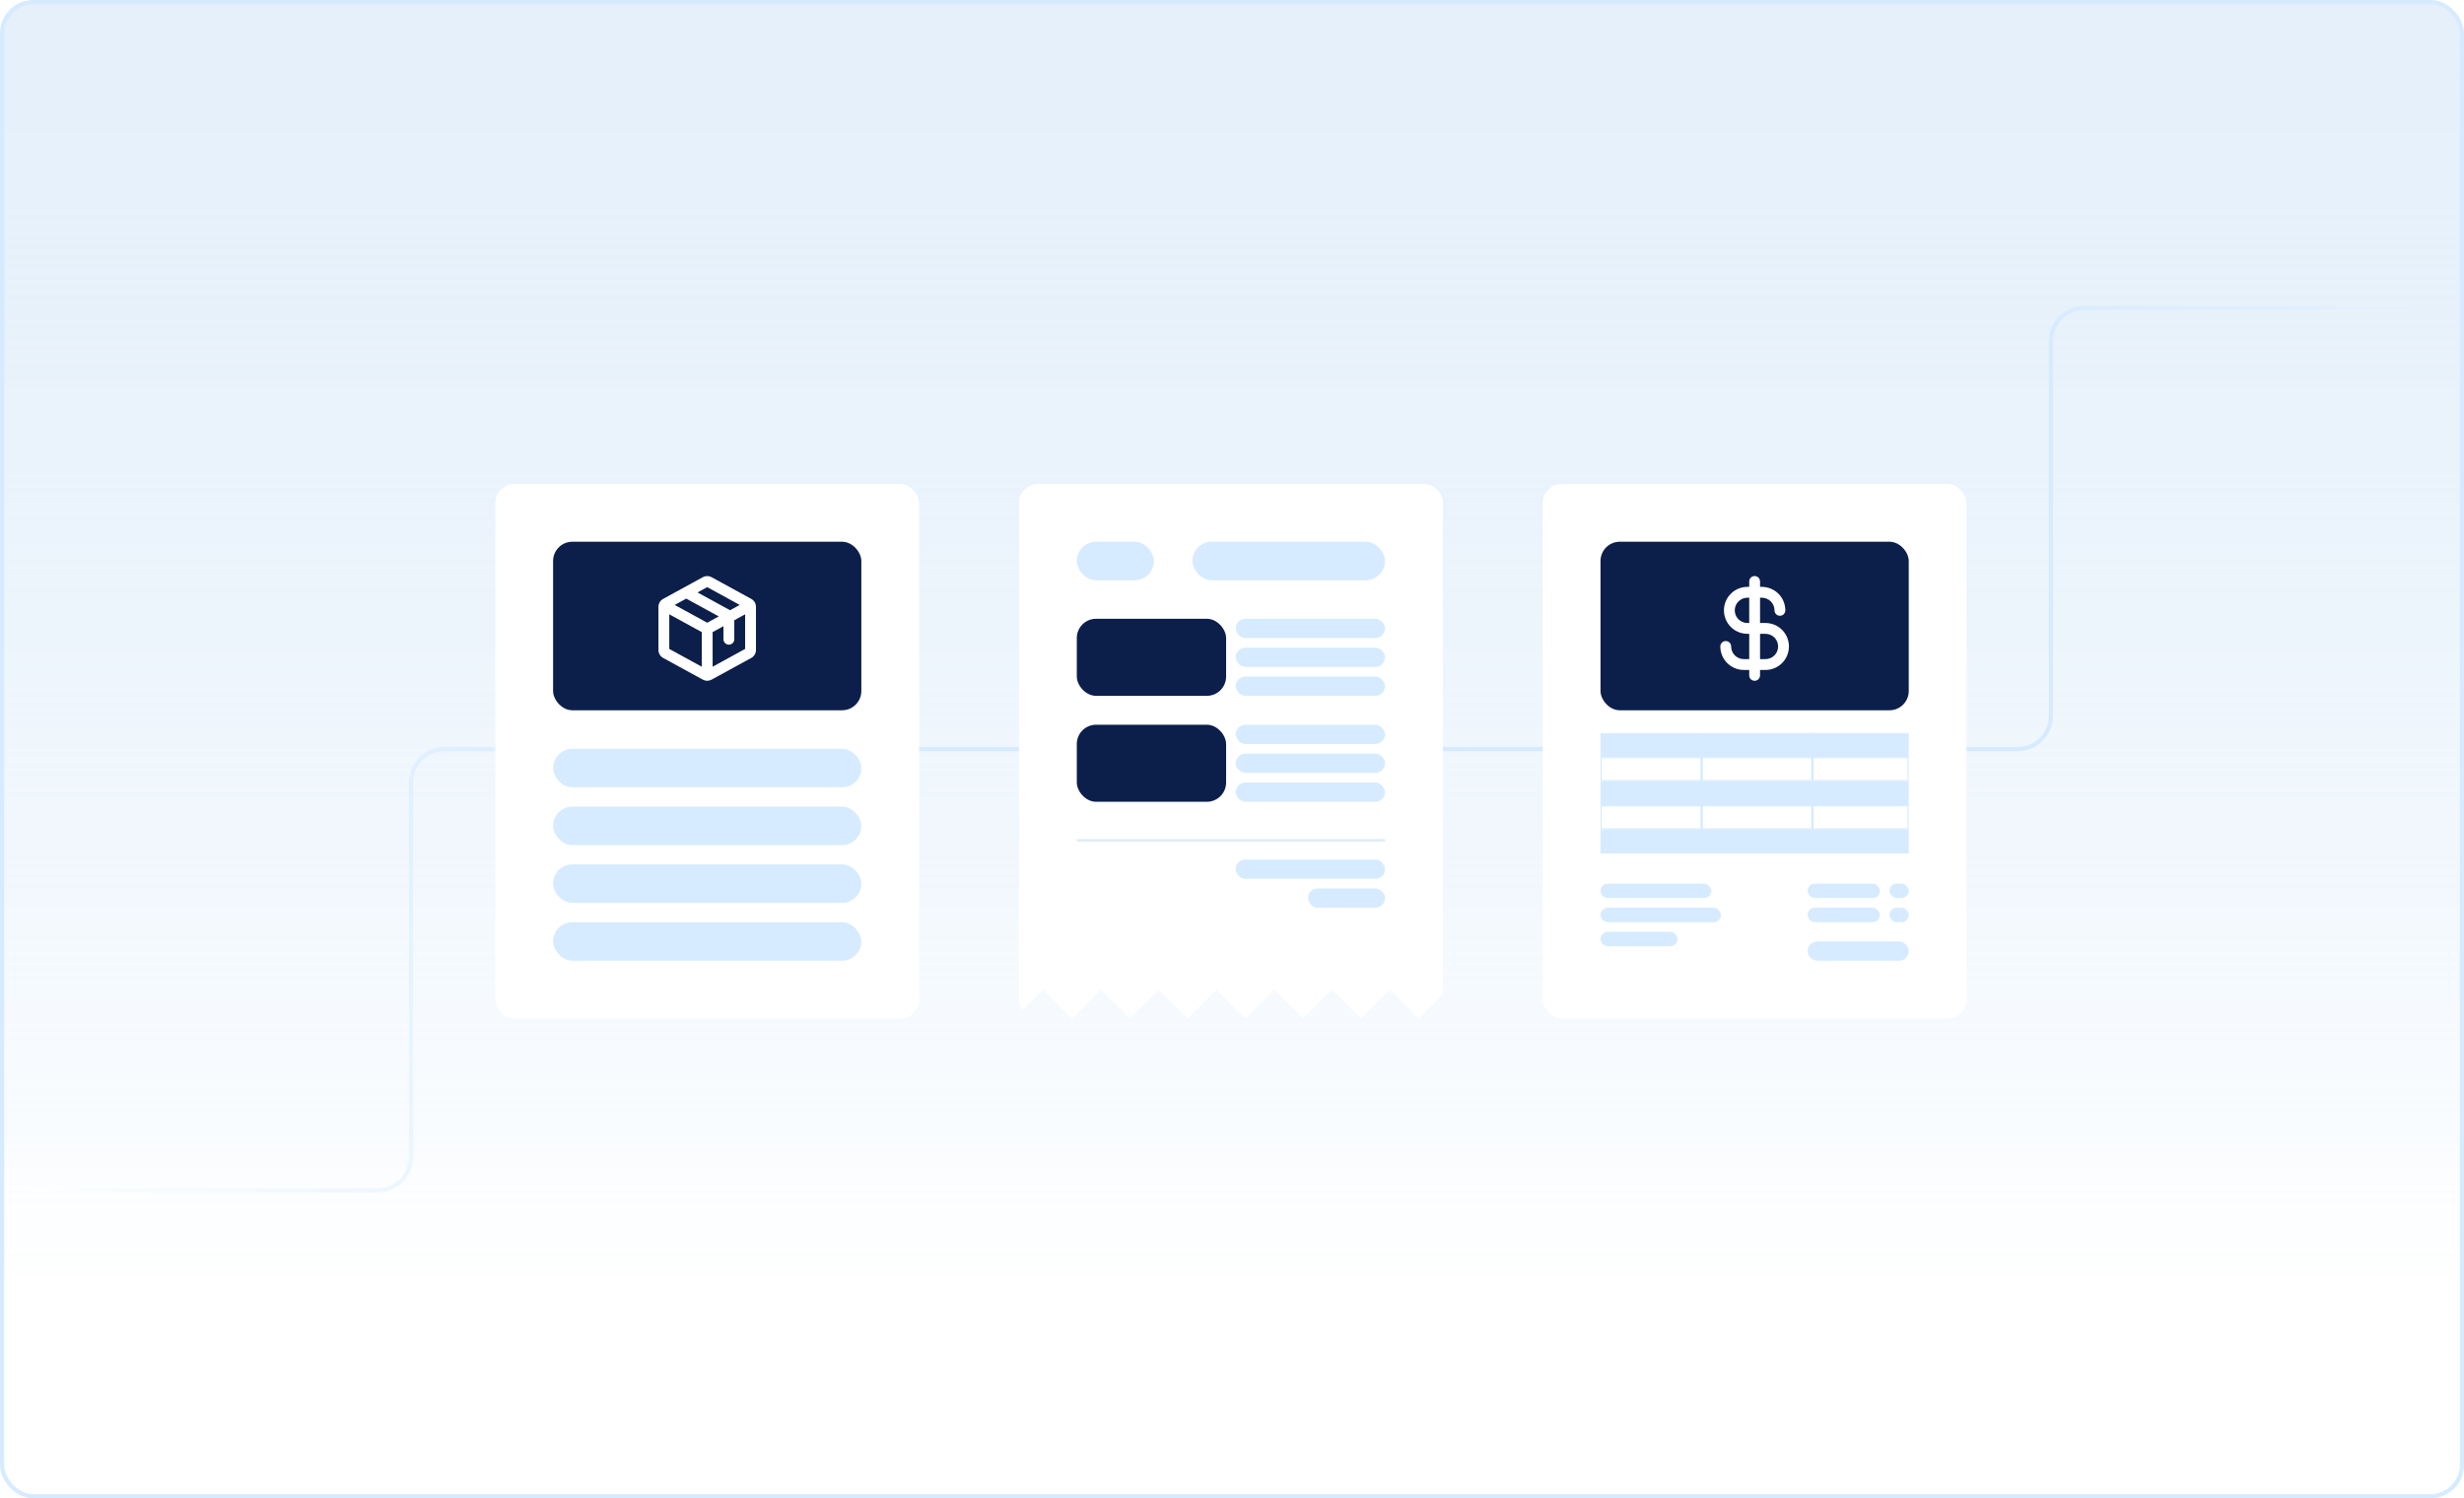 <svg width="592" height="360" viewBox="0 0 592 360" fill="none" xmlns="http://www.w3.org/2000/svg">
<rect x="0.5" y="0.5" width="591" height="359" rx="7.5" fill="#F5F5F5"/>
<rect x="0.5" y="0.5" width="591" height="359" rx="7.5" fill="url(#paint0_linear_944_470)"/>
<rect x="0.5" y="0.5" width="591" height="359" rx="7.5" stroke="#D6EBFF"/>
<path d="M211 180H382.5" stroke="#D6EBFF"/>
<path d="M407 180H484.75C489.168 180 492.75 176.418 492.75 172V82C492.75 77.582 496.332 74 500.75 74H584.5" stroke="url(#paint1_linear_944_470)"/>
<path d="M184.5 180L106.75 180C102.332 180 98.75 183.582 98.75 188L98.75 278C98.75 282.418 95.168 286 90.75 286L7 286" stroke="url(#paint2_linear_944_470)"/>
<g filter="url(#filter0_d_944_470)">
<rect x="119" y="116.28" width="101.827" height="128.441" rx="4.628" fill="white"/>
</g>
<g filter="url(#filter1_d_944_470)">
<rect x="132.886" y="130.165" width="74.056" height="40.499" rx="4.628" fill="#0C1E4A"/>
</g>
<path d="M180.501 143.903L170.955 138.678C170.636 138.502 170.278 138.41 169.913 138.41C169.549 138.41 169.191 138.502 168.872 138.678L159.326 143.903C158.984 144.09 158.699 144.365 158.501 144.7C158.302 145.035 158.197 145.418 158.198 145.807V156.18C158.197 156.569 158.302 156.951 158.501 157.286C158.699 157.621 158.984 157.897 159.326 158.084L168.872 163.309C169.191 163.485 169.549 163.577 169.913 163.577C170.278 163.577 170.636 163.485 170.955 163.309L180.501 158.084C180.843 157.897 181.128 157.621 181.326 157.286C181.525 156.951 181.629 156.569 181.629 156.18V145.807C181.629 145.418 181.525 145.035 181.326 144.7C181.128 144.365 180.843 144.09 180.501 143.903ZM169.913 141.075L177.724 145.352L175.399 146.625L167.589 142.349L169.913 141.075ZM169.913 149.627L162.103 145.352L164.876 143.834L172.686 148.109L169.913 149.627ZM160.801 147.608L168.612 151.882V160.199L160.801 155.923V147.608ZM171.215 160.199V151.882L173.819 150.457V153.597C173.819 153.942 173.956 154.273 174.2 154.517C174.444 154.762 174.775 154.899 175.12 154.899C175.466 154.899 175.797 154.762 176.041 154.517C176.285 154.273 176.422 153.942 176.422 153.597V149.032L179.026 147.608V155.923L171.215 160.199Z" fill="white"/>
<rect x="132.886" y="179.921" width="74.056" height="9.257" rx="4.628" fill="#D6EBFF"/>
<rect x="132.886" y="193.807" width="74.056" height="9.257" rx="4.628" fill="#D6EBFF"/>
<rect x="132.886" y="207.692" width="74.056" height="9.257" rx="4.628" fill="#D6EBFF"/>
<rect x="132.886" y="221.578" width="74.056" height="9.257" rx="4.628" fill="#D6EBFF"/>
<g filter="url(#filter2_d_944_470)">
<path fill-rule="evenodd" clip-rule="evenodd" d="M249.456 116.28C246.899 116.28 244.827 118.352 244.827 120.908V240.092C244.827 241.075 245.133 241.986 245.656 242.735L250.613 237.778L257.556 244.721L264.498 237.778L271.441 244.721L278.384 237.778L285.327 244.721L292.269 237.778L299.212 244.721L306.155 237.778L313.098 244.721L320.04 237.778L326.983 244.721L333.926 237.778L340.869 244.721L346.654 238.935V120.908C346.654 118.352 344.582 116.28 342.026 116.28H249.456Z" fill="white"/>
</g>
<rect x="258.713" y="130.165" width="18.514" height="9.257" rx="4.628" fill="#D6EBFF"/>
<rect x="286.484" y="130.165" width="46.285" height="9.257" rx="4.628" fill="#D6EBFF"/>
<path d="M258.713 201.907H332.769" stroke="#DCEDF8" stroke-width="0.579"/>
<rect x="258.713" y="148.679" width="35.871" height="18.514" rx="4.628" fill="#0C1E4A"/>
<rect x="296.898" y="148.679" width="35.871" height="4.628" rx="2.314" fill="#D6EBFF"/>
<rect x="296.898" y="155.622" width="35.871" height="4.628" rx="2.314" fill="#D6EBFF"/>
<rect x="296.898" y="162.564" width="35.871" height="4.628" rx="2.314" fill="#D6EBFF"/>
<rect x="258.713" y="174.136" width="35.871" height="18.514" rx="4.628" fill="#0C1E4A"/>
<rect x="296.898" y="174.136" width="35.871" height="4.628" rx="2.314" fill="#D6EBFF"/>
<rect x="296.898" y="181.079" width="35.871" height="4.628" rx="2.314" fill="#D6EBFF"/>
<rect x="296.898" y="188.021" width="35.871" height="4.628" rx="2.314" fill="#D6EBFF"/>
<rect x="296.898" y="206.535" width="35.871" height="4.628" rx="2.314" fill="#D6EBFF"/>
<rect x="314.255" y="213.478" width="18.514" height="4.628" rx="2.314" fill="#D6EBFF"/>
<g filter="url(#filter3_d_944_470)">
<rect x="370.654" y="116.28" width="101.827" height="128.441" rx="4.628" fill="white"/>
</g>
<g filter="url(#filter4_d_944_470)">
<rect x="384.539" y="130.165" width="74.056" height="40.499" rx="4.628" fill="#0C1E4A"/>
</g>
<path d="M424.171 149.692H422.869V143.617H423.303C424.109 143.617 424.881 143.937 425.451 144.506C426.021 145.076 426.341 145.849 426.341 146.654C426.341 146.999 426.478 147.331 426.722 147.575C426.966 147.819 427.297 147.956 427.642 147.956C427.988 147.956 428.319 147.819 428.563 147.575C428.807 147.331 428.944 146.999 428.944 146.654C428.942 145.159 428.348 143.725 427.29 142.667C426.233 141.61 424.799 141.015 423.303 141.013H422.869V139.711C422.869 139.366 422.732 139.035 422.488 138.791C422.244 138.547 421.913 138.41 421.568 138.41C421.222 138.41 420.891 138.547 420.647 138.791C420.403 139.035 420.266 139.366 420.266 139.711V141.013H419.832C418.336 141.013 416.901 141.608 415.843 142.665C414.785 143.723 414.191 145.158 414.191 146.654C414.191 148.15 414.785 149.585 415.843 150.643C416.901 151.701 418.336 152.295 419.832 152.295H420.266V158.37H418.964C418.158 158.37 417.386 158.05 416.816 157.48C416.247 156.911 415.927 156.138 415.927 155.333C415.927 154.987 415.789 154.656 415.545 154.412C415.301 154.168 414.97 154.031 414.625 154.031C414.28 154.031 413.948 154.168 413.704 154.412C413.46 154.656 413.323 154.987 413.323 155.333C413.325 156.828 413.92 158.262 414.977 159.32C416.035 160.377 417.468 160.972 418.964 160.974H420.266V162.275C420.266 162.621 420.403 162.952 420.647 163.196C420.891 163.44 421.222 163.577 421.568 163.577C421.913 163.577 422.244 163.44 422.488 163.196C422.732 162.952 422.869 162.621 422.869 162.275V160.974H424.171C425.667 160.974 427.102 160.379 428.16 159.321C429.218 158.264 429.812 156.829 429.812 155.333C429.812 153.837 429.218 152.402 428.16 151.344C427.102 150.286 425.667 149.692 424.171 149.692ZM419.832 149.692C419.026 149.692 418.254 149.372 417.684 148.802C417.114 148.232 416.794 147.46 416.794 146.654C416.794 145.849 417.114 145.076 417.684 144.506C418.254 143.937 419.026 143.617 419.832 143.617H420.266V149.692H419.832ZM424.171 158.37H422.869V152.295H424.171C424.977 152.295 425.749 152.615 426.319 153.185C426.888 153.754 427.209 154.527 427.209 155.333C427.209 156.138 426.888 156.911 426.319 157.48C425.749 158.05 424.977 158.37 424.171 158.37Z" fill="white"/>
<rect x="434.296" y="212.321" width="17.357" height="3.471" rx="1.736" fill="#D6EBFF"/>
<rect x="384.539" y="212.321" width="26.614" height="3.471" rx="1.736" fill="#D6EBFF"/>
<rect x="384.539" y="218.106" width="28.928" height="3.471" rx="1.736" fill="#D6EBFF"/>
<rect x="384.539" y="223.892" width="18.514" height="3.471" rx="1.736" fill="#D6EBFF"/>
<rect x="434.296" y="218.106" width="17.357" height="3.471" rx="1.736" fill="#D6EBFF"/>
<rect x="453.967" y="212.321" width="4.628" height="3.471" rx="1.736" fill="#D6EBFF"/>
<rect x="453.967" y="218.106" width="4.628" height="3.471" rx="1.736" fill="#D6EBFF"/>
<rect x="434.296" y="226.207" width="24.3" height="4.628" rx="2.314" fill="#D6EBFF"/>
<rect x="384.539" y="176.136" width="74.056" height="5.786" fill="#D6EBFF"/>
<rect x="384.539" y="187.707" width="74.056" height="5.786" fill="#D6EBFF"/>
<rect x="384.539" y="199.278" width="74.056" height="5.786" fill="#D6EBFF"/>
<path d="M384.672 182.054H458.463V187.575H384.672V182.054Z" fill="white" stroke="#D6EBFF" stroke-width="0.265"/>
<path d="M384.672 193.625H458.463V199.146H384.672V193.625Z" fill="white" stroke="#D6EBFF" stroke-width="0.265"/>
<path d="M408.839 176.136V199.278" stroke="#D6EBFF" stroke-width="0.579"/>
<path d="M435.453 176.136V199.278" stroke="#D6EBFF" stroke-width="0.579"/>
<defs>
<filter id="filter0_d_944_470" x="95.858" y="93.137" width="148.112" height="174.726" filterUnits="userSpaceOnUse" color-interpolation-filters="sRGB">
<feFlood flood-opacity="0" result="BackgroundImageFix"/>
<feColorMatrix in="SourceAlpha" type="matrix" values="0 0 0 0 0 0 0 0 0 0 0 0 0 0 0 0 0 0 127 0" result="hardAlpha"/>
<feOffset/>
<feGaussianBlur stdDeviation="11.571"/>
<feComposite in2="hardAlpha" operator="out"/>
<feColorMatrix type="matrix" values="0 0 0 0 0 0 0 0 0 0 0 0 0 0 0 0 0 0 0.02 0"/>
<feBlend mode="normal" in2="BackgroundImageFix" result="effect1_dropShadow_944_470"/>
<feBlend mode="normal" in="SourceGraphic" in2="effect1_dropShadow_944_470" result="shape"/>
</filter>
<filter id="filter1_d_944_470" x="109.743" y="107.023" width="120.341" height="86.784" filterUnits="userSpaceOnUse" color-interpolation-filters="sRGB">
<feFlood flood-opacity="0" result="BackgroundImageFix"/>
<feColorMatrix in="SourceAlpha" type="matrix" values="0 0 0 0 0 0 0 0 0 0 0 0 0 0 0 0 0 0 127 0" result="hardAlpha"/>
<feOffset/>
<feGaussianBlur stdDeviation="11.571"/>
<feComposite in2="hardAlpha" operator="out"/>
<feColorMatrix type="matrix" values="0 0 0 0 0 0 0 0 0 0 0 0 0 0 0 0 0 0 0.02 0"/>
<feBlend mode="normal" in2="BackgroundImageFix" result="effect1_dropShadow_944_470"/>
<feBlend mode="normal" in="SourceGraphic" in2="effect1_dropShadow_944_470" result="shape"/>
</filter>
<filter id="filter2_d_944_470" x="221.685" y="93.137" width="148.112" height="174.726" filterUnits="userSpaceOnUse" color-interpolation-filters="sRGB">
<feFlood flood-opacity="0" result="BackgroundImageFix"/>
<feColorMatrix in="SourceAlpha" type="matrix" values="0 0 0 0 0 0 0 0 0 0 0 0 0 0 0 0 0 0 127 0" result="hardAlpha"/>
<feOffset/>
<feGaussianBlur stdDeviation="11.571"/>
<feComposite in2="hardAlpha" operator="out"/>
<feColorMatrix type="matrix" values="0 0 0 0 0 0 0 0 0 0 0 0 0 0 0 0 0 0 0.02 0"/>
<feBlend mode="normal" in2="BackgroundImageFix" result="effect1_dropShadow_944_470"/>
<feBlend mode="normal" in="SourceGraphic" in2="effect1_dropShadow_944_470" result="shape"/>
</filter>
<filter id="filter3_d_944_470" x="347.512" y="93.137" width="148.112" height="174.726" filterUnits="userSpaceOnUse" color-interpolation-filters="sRGB">
<feFlood flood-opacity="0" result="BackgroundImageFix"/>
<feColorMatrix in="SourceAlpha" type="matrix" values="0 0 0 0 0 0 0 0 0 0 0 0 0 0 0 0 0 0 127 0" result="hardAlpha"/>
<feOffset/>
<feGaussianBlur stdDeviation="11.571"/>
<feComposite in2="hardAlpha" operator="out"/>
<feColorMatrix type="matrix" values="0 0 0 0 0 0 0 0 0 0 0 0 0 0 0 0 0 0 0.02 0"/>
<feBlend mode="normal" in2="BackgroundImageFix" result="effect1_dropShadow_944_470"/>
<feBlend mode="normal" in="SourceGraphic" in2="effect1_dropShadow_944_470" result="shape"/>
</filter>
<filter id="filter4_d_944_470" x="361.397" y="107.023" width="120.341" height="86.784" filterUnits="userSpaceOnUse" color-interpolation-filters="sRGB">
<feFlood flood-opacity="0" result="BackgroundImageFix"/>
<feColorMatrix in="SourceAlpha" type="matrix" values="0 0 0 0 0 0 0 0 0 0 0 0 0 0 0 0 0 0 127 0" result="hardAlpha"/>
<feOffset/>
<feGaussianBlur stdDeviation="11.571"/>
<feComposite in2="hardAlpha" operator="out"/>
<feColorMatrix type="matrix" values="0 0 0 0 0 0 0 0 0 0 0 0 0 0 0 0 0 0 0.02 0"/>
<feBlend mode="normal" in2="BackgroundImageFix" result="effect1_dropShadow_944_470"/>
<feBlend mode="normal" in="SourceGraphic" in2="effect1_dropShadow_944_470" result="shape"/>
</filter>
<linearGradient id="paint0_linear_944_470" x1="296" y1="0" x2="296" y2="360" gradientUnits="userSpaceOnUse">
<stop stop-color="#D6EBFF" stop-opacity="0.5"/>
<stop offset="0.865" stop-color="white"/>
</linearGradient>
<linearGradient id="paint1_linear_944_470" x1="589.5" y1="74" x2="438" y2="180" gradientUnits="userSpaceOnUse">
<stop offset="0.036" stop-color="#E7F1FB"/>
<stop offset="0.469" stop-color="#D6EBFF"/>
</linearGradient>
<linearGradient id="paint2_linear_944_470" x1="2" y1="286" x2="153.5" y2="180" gradientUnits="userSpaceOnUse">
<stop offset="0.036" stop-color="#FCFEFF"/>
<stop offset="1" stop-color="#D6EBFF"/>
</linearGradient>
</defs>
</svg>
